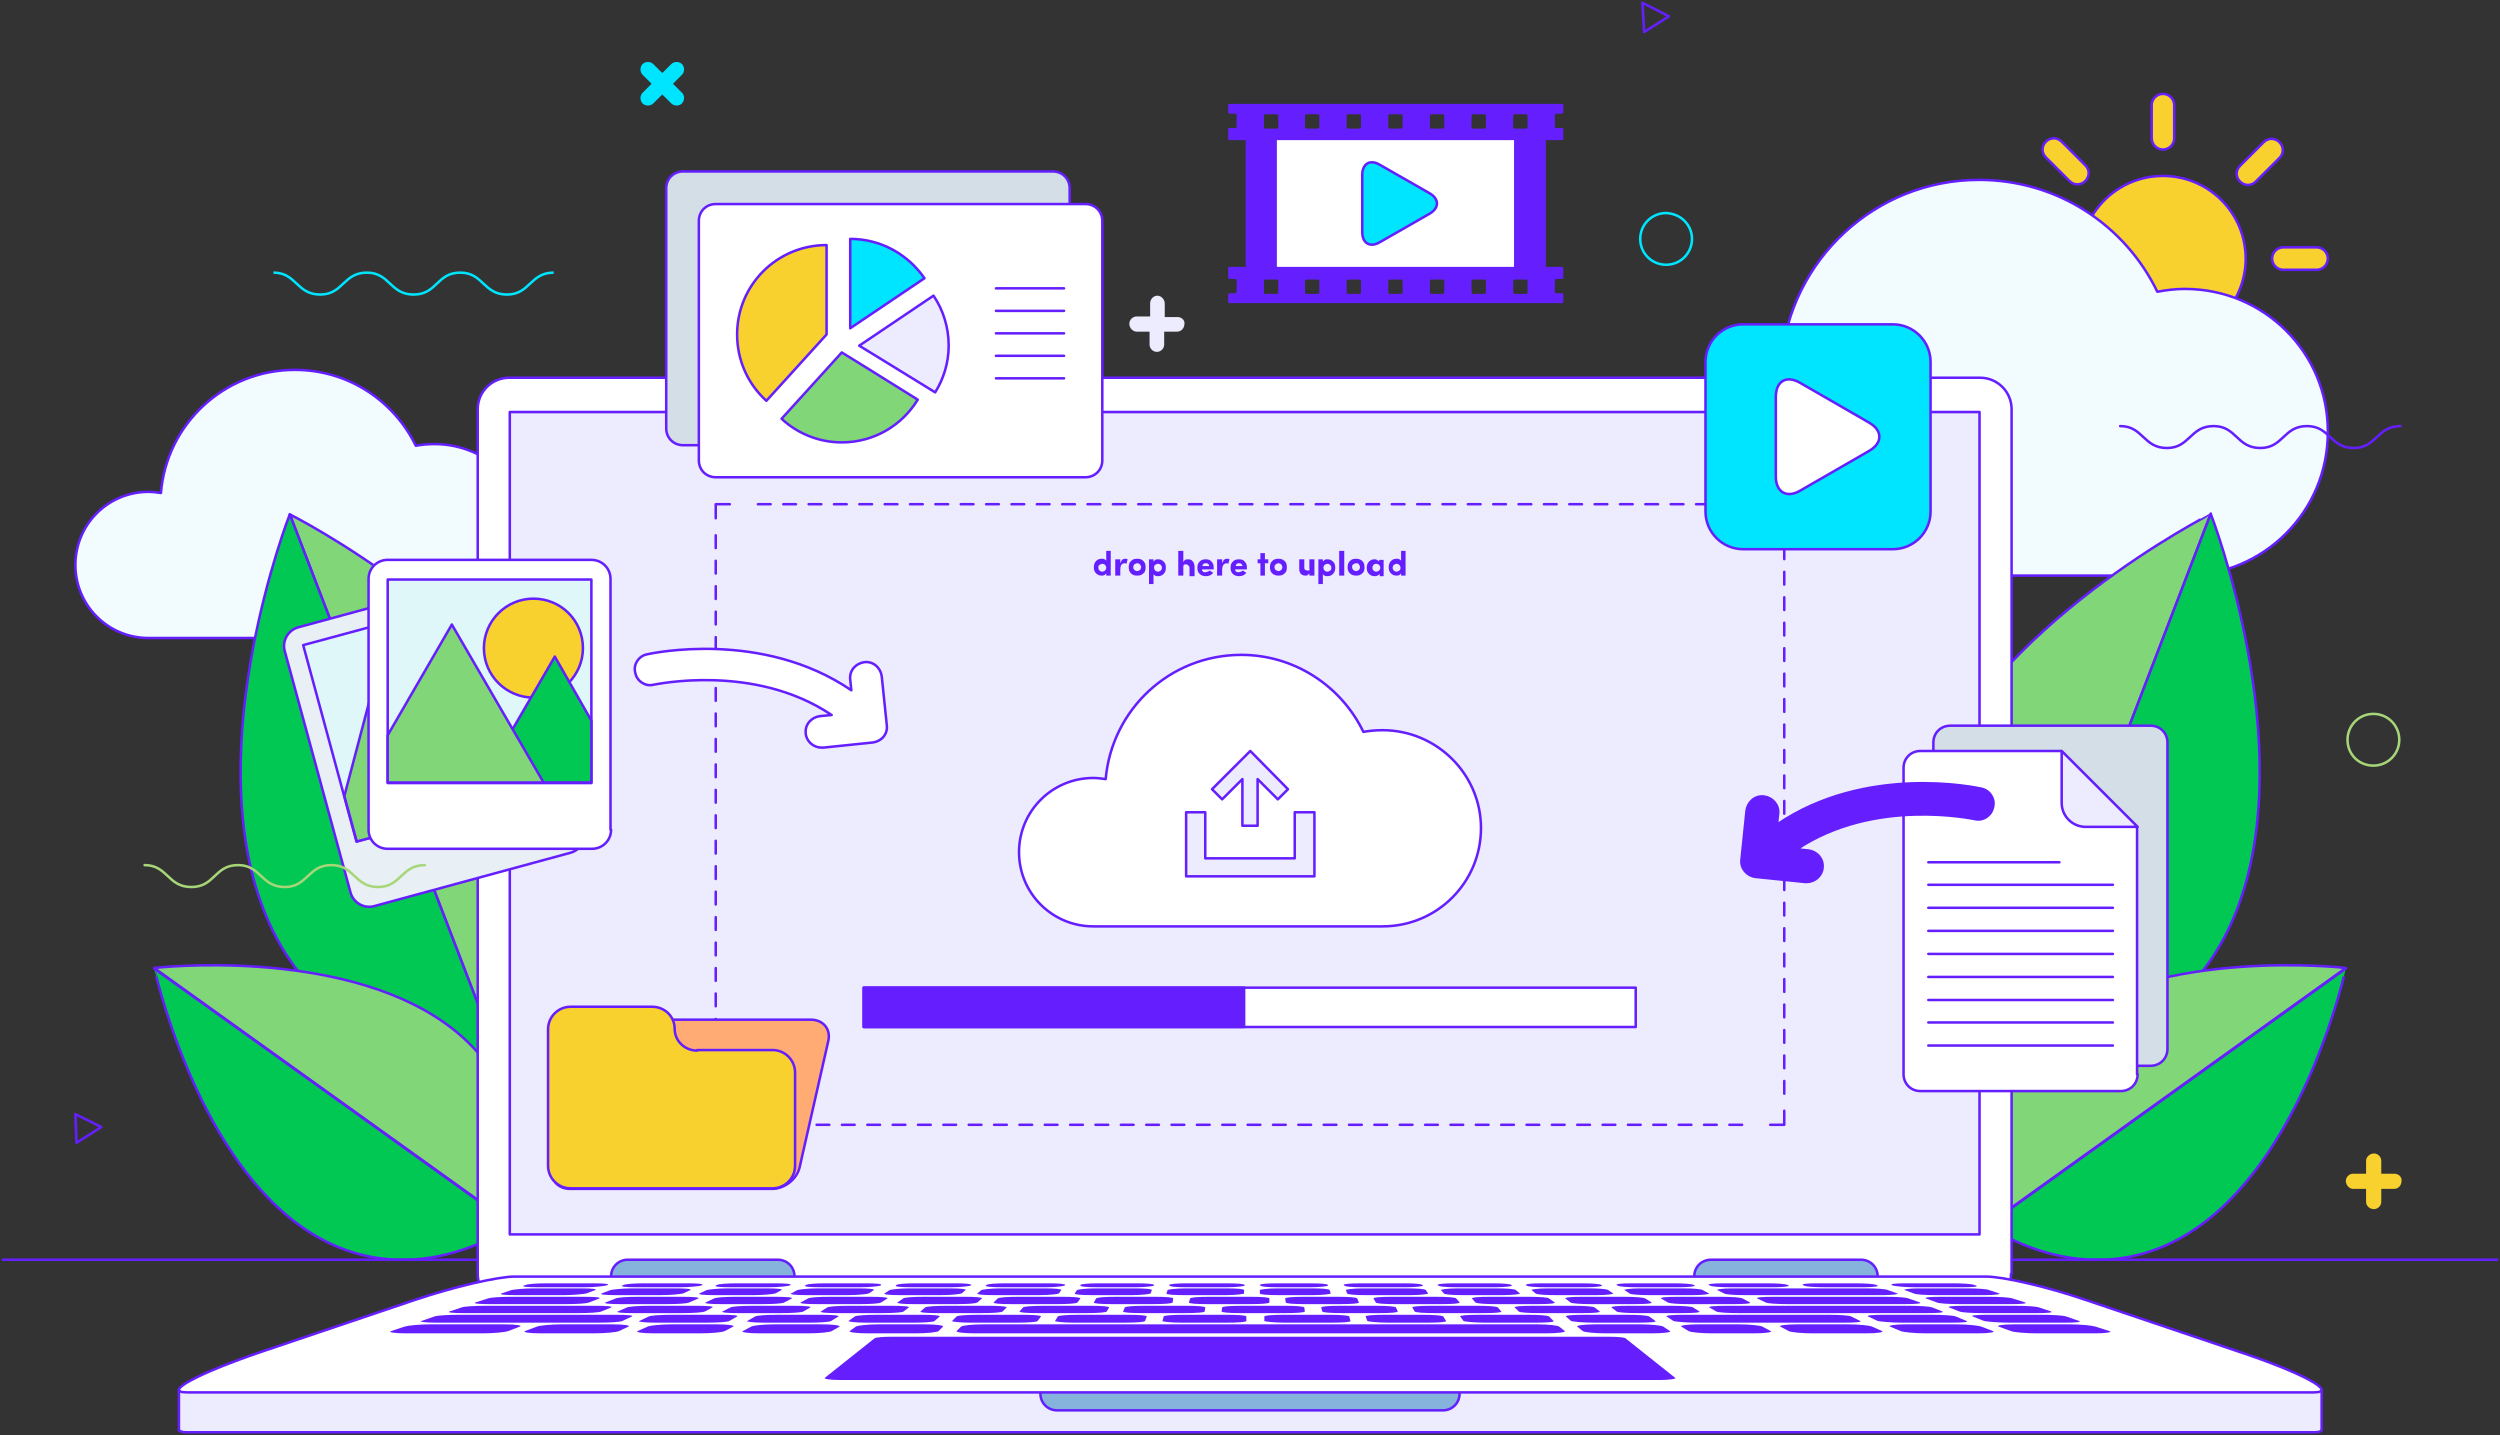 <svg xmlns="http://www.w3.org/2000/svg" width="986" height="566" viewBox="0 0 986 566" fill="none"><rect x="0" y="0" width="986" height="566" fill="#333333" stroke="none"/><g clip-path="url(#clip0_1321_5325)"><path d="M853.069 134.571C871.085 134.571 885.691 119.98 885.691 101.981C885.691 83.983 871.085 69.392 853.069 69.392C835.052 69.392 820.446 83.983 820.446 101.981C820.446 119.98 835.052 134.571 853.069 134.571Z" fill="#F8D12E" stroke="#651FFF" stroke-linecap="round" stroke-linejoin="round"></path><path d="M857.507 54.538C857.507 56.976 855.51 58.972 853.069 58.972C850.627 58.972 848.63 56.976 848.63 54.538V41.457C848.63 39.019 850.627 37.023 853.069 37.023C855.51 37.023 857.507 39.019 857.507 41.457V54.538Z" fill="#F8D12E" stroke="#651FFF" stroke-linecap="round" stroke-linejoin="round"></path><path d="M822.443 65.18C824.219 66.953 824.219 69.614 822.443 71.387C820.668 73.161 818.005 73.161 816.229 71.387L806.909 62.076C805.133 60.302 805.133 57.642 806.909 55.868C808.684 54.095 811.347 54.095 813.123 55.868L822.443 65.18Z" fill="#F8D12E" stroke="#651FFF" stroke-linecap="round" stroke-linejoin="round"></path><path d="M805.577 97.548C808.018 97.548 810.016 99.543 810.016 101.982C810.016 104.421 808.018 106.416 805.577 106.416H792.484C790.043 106.416 788.045 104.421 788.045 101.982C788.045 99.543 790.043 97.548 792.484 97.548H805.577Z" fill="#F8D12E" stroke="#651FFF" stroke-linecap="round" stroke-linejoin="round"></path><path d="M816.229 132.355C818.005 130.581 820.668 130.581 822.443 132.355C824.219 134.128 824.219 136.789 822.443 138.562L813.123 147.874C811.347 149.647 808.684 149.647 806.909 147.874C805.133 146.1 805.133 143.44 806.909 141.666L816.229 132.355Z" fill="#F8D12E" stroke="#651FFF" stroke-linecap="round" stroke-linejoin="round"></path><path d="M848.63 149.425C848.63 146.987 850.627 144.991 853.069 144.991C855.51 144.991 857.507 146.987 857.507 149.425V162.506C857.507 164.944 855.51 166.94 853.069 166.94C850.627 166.94 848.63 164.944 848.63 162.506V149.425Z" fill="#F8D12E" stroke="#651FFF" stroke-linecap="round" stroke-linejoin="round"></path><path d="M883.472 138.562C881.697 136.789 881.697 134.128 883.472 132.355C885.247 130.581 887.91 130.581 889.686 132.355L899.006 141.666C900.782 143.44 900.782 146.1 899.006 147.874C897.231 149.647 894.568 149.647 892.793 147.874L883.472 138.562Z" fill="#F8D12E" stroke="#651FFF" stroke-linecap="round" stroke-linejoin="round"></path><path d="M900.56 106.416C898.119 106.416 896.122 104.421 896.122 101.982C896.122 99.543 898.119 97.548 900.56 97.548H913.653C916.095 97.548 918.092 99.543 918.092 101.982C918.092 104.421 916.095 106.416 913.653 106.416H900.56Z" fill="#F8D12E" stroke="#651FFF" stroke-linecap="round" stroke-linejoin="round"></path><path d="M889.686 71.609C887.91 73.383 885.247 73.383 883.472 71.609C881.697 69.835 881.697 67.175 883.472 65.401L892.793 56.09C894.568 54.316 897.231 54.316 899.006 56.09C900.782 57.864 900.782 60.524 899.006 62.298L889.686 71.609Z" fill="#F8D12E" stroke="#651FFF" stroke-linecap="round" stroke-linejoin="round"></path><path d="M171.324 175.143C168.883 175.143 166.22 175.365 164 175.808C155.345 158.072 137.37 145.879 116.287 145.879C88.547 145.879 65.689 167.162 63.47 194.431C61.916 194.209 60.141 193.988 58.587 193.988C42.609 193.988 29.738 206.846 29.738 222.809C29.738 238.771 42.609 251.63 58.587 251.63C68.352 251.63 161.781 251.63 171.324 251.63C192.406 251.63 209.716 234.559 209.716 213.276C209.716 192.214 192.406 175.143 171.324 175.143Z" fill="#F2FCFF" stroke="#651FFF" stroke-linecap="round" stroke-linejoin="round"></path><path d="M861.724 113.954C857.951 113.954 854.4 114.398 850.85 115.063C838.2 88.902 811.569 70.944 780.5 70.944C739.667 70.944 705.934 102.426 702.606 142.553C700.164 142.11 697.723 141.888 695.282 141.888C671.758 141.888 652.673 160.955 652.673 184.455C652.673 207.955 671.758 227.021 695.282 227.021C709.707 227.021 847.299 227.021 861.502 227.021C892.793 227.021 918.092 201.747 918.092 170.488C918.314 139.228 893.015 113.954 861.724 113.954Z" fill="#F2FCFF" stroke="#651FFF" stroke-linecap="round" stroke-linejoin="round"></path><path d="M759.861 311.488C735.006 376.003 788.711 419.456 788.711 419.456L871.932 202.634C871.932 202.855 784.717 246.53 759.861 311.488Z" fill="#81D678" stroke="#651FFF" stroke-linecap="round" stroke-linejoin="round"></path><path d="M882.362 358.489C857.507 423.004 788.711 419.456 788.711 419.456L871.932 202.634C871.932 202.855 907.218 293.531 882.362 358.489Z" fill="#00C853" stroke="#651FFF" stroke-linecap="round" stroke-linejoin="round"></path><path d="M810.238 403.715C768.072 433.866 783.829 483.084 783.829 483.084L925.193 381.767C925.193 381.767 852.625 373.342 810.238 403.715Z" fill="#81D678" stroke="#651FFF" stroke-linecap="round" stroke-linejoin="round"></path><path d="M867.494 483.527C825.328 513.679 783.829 483.306 783.829 483.306L925.193 381.989C925.193 381.767 909.881 453.154 867.494 483.527Z" fill="#00C853" stroke="#651FFF" stroke-linecap="round" stroke-linejoin="round"></path><path d="M226.36 311.488C251.216 376.003 197.511 419.456 197.511 419.456L114.29 202.855C114.29 202.855 201.283 246.53 226.36 311.488Z" fill="#81D678" stroke="#651FFF" stroke-linecap="round" stroke-linejoin="round"></path><path d="M103.859 358.489C128.715 423.004 197.511 419.456 197.511 419.456L114.29 202.855C114.29 202.855 78.782 293.531 103.859 358.489Z" fill="#00C853" stroke="#651FFF" stroke-linecap="round" stroke-linejoin="round"></path><path d="M175.762 403.715C217.928 433.866 202.171 483.084 202.171 483.084L60.807 381.767C61.029 381.767 133.375 373.342 175.762 403.715Z" fill="#81D678" stroke="#651FFF" stroke-linecap="round" stroke-linejoin="round"></path><path d="M118.506 483.527C160.672 513.679 202.171 483.306 202.171 483.306L60.807 381.989C61.029 381.767 76.119 453.154 118.506 483.527Z" fill="#00C853" stroke="#651FFF" stroke-linecap="round" stroke-linejoin="round"></path><path d="M1.11 496.829H984.89" stroke="#651FFF" stroke-linecap="round" stroke-linejoin="round"></path><path fill-rule="evenodd" clip-rule="evenodd" d="M915.651 548.043L822.887 528.533C807.131 523.212 789.821 519.222 783.163 519.222H203.059C196.179 519.222 178.869 523.212 163.335 528.533L70.571 548.043V564.227H70.793C71.237 564.67 72.125 564.892 73.678 564.892H912.544C914.319 564.892 915.207 564.67 915.429 564.227H915.651V548.043Z" fill="#ECECFE" stroke="#651FFF" stroke-linecap="round" stroke-linejoin="round"></path><path fill-rule="evenodd" clip-rule="evenodd" d="M575.666 549.595C575.666 553.364 572.781 556.246 569.008 556.246H416.992C413.219 556.246 410.334 553.364 410.334 549.595V514.123C410.334 510.354 413.219 507.472 416.992 507.472H569.008C572.781 507.472 575.666 510.354 575.666 514.123V549.595Z" fill="#86B3DB" stroke="#651FFF" stroke-linecap="round" stroke-linejoin="round"></path><path fill-rule="evenodd" clip-rule="evenodd" d="M793.15 502.372C793.15 509.245 787.602 514.787 780.722 514.787H200.84C193.96 514.787 188.412 509.245 188.412 502.372V161.398C188.412 154.525 193.96 148.982 200.84 148.982H780.944C787.824 148.982 793.372 154.525 793.372 161.398V502.372H793.15Z" fill="white" stroke="#651FFF" stroke-linecap="round" stroke-linejoin="round"></path><path d="M780.722 162.506H201.062V486.853H780.722V162.506Z" fill="#ECECFE" stroke="#651FFF" stroke-linecap="round" stroke-linejoin="round"></path><path fill-rule="evenodd" clip-rule="evenodd" d="M313.354 513.014C313.354 516.783 310.469 519.665 306.696 519.665H247.665C243.892 519.665 241.007 516.783 241.007 513.014V503.481C241.007 499.712 243.892 496.83 247.665 496.83H306.696C310.469 496.83 313.354 499.712 313.354 503.481V513.014Z" fill="#86B3DB" stroke="#651FFF" stroke-linecap="round" stroke-linejoin="round"></path><path fill-rule="evenodd" clip-rule="evenodd" d="M740.554 513.014C740.554 516.783 737.669 519.665 733.896 519.665H674.865C671.093 519.665 668.208 516.783 668.208 513.014V503.481C668.208 499.712 671.093 496.83 674.865 496.83H733.896C737.669 496.83 740.554 499.712 740.554 503.481V513.014Z" fill="#86B3DB" stroke="#651FFF" stroke-linecap="round" stroke-linejoin="round"></path><path fill-rule="evenodd" clip-rule="evenodd" d="M883.25 533.188C907.883 541.391 922.308 549.151 912.544 549.151H73.678C63.914 549.151 78.339 541.613 102.972 533.188L163.335 512.792C179.091 507.471 196.401 503.48 203.059 503.48H783.163C790.043 503.48 807.353 507.471 822.887 512.792L883.25 533.188Z" fill="white" stroke="#651FFF" stroke-linecap="round" stroke-linejoin="round"></path><path fill-rule="evenodd" clip-rule="evenodd" d="M786.048 524.986C787.158 525.429 784.495 525.872 780.056 525.872H759.639C755.201 525.872 750.763 525.429 749.653 524.986L745.436 523.212C744.549 522.769 747.212 522.325 751.65 522.325H771.401C775.84 522.325 780.278 522.769 781.388 523.212L786.048 524.986Z" fill="#651FFF"></path><path fill-rule="evenodd" clip-rule="evenodd" d="M742.33 524.986C743.217 525.429 740.332 525.872 735.894 525.872H715.033C710.595 525.872 706.156 525.429 705.491 524.986L702.162 523.212C701.274 522.769 704.381 522.325 708.597 522.325H728.792C733.231 522.325 737.447 522.769 738.335 523.212L742.33 524.986Z" fill="#651FFF"></path><path fill-rule="evenodd" clip-rule="evenodd" d="M698.389 524.986C699.277 525.429 696.17 525.872 691.731 525.872H675.309C670.871 525.872 666.654 525.429 665.988 524.986L663.103 523.212C662.438 522.769 665.544 522.325 669.761 522.325H685.739C690.178 522.325 694.172 522.769 695.06 523.212L698.389 524.986Z" fill="#651FFF"></path><path fill-rule="evenodd" clip-rule="evenodd" d="M658.665 524.986C659.331 525.429 656.224 525.872 651.785 525.872H633.366C628.927 525.872 624.711 525.429 624.267 524.986L622.048 523.212C621.604 522.769 624.711 522.325 629.149 522.325H646.903C651.342 522.325 655.336 522.769 656.002 523.212L658.665 524.986Z" fill="#651FFF"></path><path fill-rule="evenodd" clip-rule="evenodd" d="M617.165 524.986C617.609 525.429 614.28 525.872 609.842 525.872H384.591C380.153 525.872 376.824 525.429 377.268 524.986L379.043 523.212C379.487 522.769 383.481 522.325 387.698 522.325H606.291C610.73 522.325 614.502 522.769 614.946 523.212L617.165 524.986Z" fill="#651FFF"></path><path fill-rule="evenodd" clip-rule="evenodd" d="M370.166 524.986C369.722 525.429 365.728 525.872 361.067 525.872H342.204C337.766 525.872 334.659 525.429 335.102 524.986L337.544 523.212C338.209 522.769 342.204 522.325 346.421 522.325H364.84C369.278 522.325 372.385 522.769 371.942 523.212L370.166 524.986Z" fill="#651FFF"></path><path fill-rule="evenodd" clip-rule="evenodd" d="M328.001 524.986C327.335 525.429 323.119 525.872 318.68 525.872H299.595C295.156 525.872 292.05 525.429 292.937 524.986L296.266 523.212C296.932 522.769 301.148 522.325 305.587 522.325H324.228C328.667 522.325 331.552 522.769 331.108 523.212L328.001 524.986Z" fill="#651FFF"></path><path fill-rule="evenodd" clip-rule="evenodd" d="M285.836 524.986C284.948 525.429 280.732 525.872 276.293 525.872H257.874C253.435 525.872 250.55 525.429 251.438 524.986L255.432 523.212C256.32 522.769 260.537 522.325 264.975 522.325H282.729C287.167 522.325 290.052 522.769 289.165 523.212L285.836 524.986Z" fill="#651FFF"></path><path fill-rule="evenodd" clip-rule="evenodd" d="M244.114 524.986C243.227 525.429 238.788 525.872 234.128 525.872H213.267C208.829 525.872 205.944 525.429 207.053 524.986L211.714 523.212C212.823 522.769 217.262 522.325 221.478 522.325H241.673C246.112 522.325 248.775 522.769 247.887 523.212L244.114 524.986Z" fill="#651FFF"></path><path fill-rule="evenodd" clip-rule="evenodd" d="M805.134 518.556C809.35 518.556 813.789 518.777 814.898 519.221L820.002 520.994C821.112 521.438 818.671 521.659 814.454 521.659H792.262C787.824 521.659 783.607 521.216 782.498 520.994L778.059 519.221C776.949 518.777 779.613 518.556 783.829 518.556H805.134Z" fill="#651FFF"></path><path fill-rule="evenodd" clip-rule="evenodd" d="M775.618 520.994C776.728 521.438 774.064 521.659 769.626 521.659H750.097C745.88 521.659 741.442 521.216 740.554 520.994L736.782 519.221C735.894 518.777 738.557 518.556 742.773 518.556H761.859C766.075 518.556 770.292 518.777 771.401 519.221L775.618 520.994Z" fill="#651FFF"></path><path fill-rule="evenodd" clip-rule="evenodd" d="M733.675 520.994C734.562 521.438 731.677 521.659 727.461 521.659H668.873C664.657 521.659 660.44 521.216 659.996 520.994L657.333 519.221C656.668 518.777 659.775 518.556 663.991 518.556H721.025C725.242 518.556 729.458 518.777 730.124 519.221L733.675 520.994Z" fill="#651FFF"></path><path fill-rule="evenodd" clip-rule="evenodd" d="M652.895 520.994C653.561 521.438 650.454 521.659 646.015 521.659H628.262C624.045 521.659 620.051 521.216 619.607 520.994L617.609 519.221C617.166 518.777 620.272 518.556 624.489 518.556H641.799C646.015 518.556 649.788 518.777 650.454 519.221L652.895 520.994Z" fill="#651FFF"></path><path fill-rule="evenodd" clip-rule="evenodd" d="M612.727 520.994C613.171 521.438 610.064 521.659 605.625 521.659H585.652C581.436 521.659 577.441 521.216 577.219 520.994L575.888 519.221C575.666 518.777 578.773 518.556 582.989 518.556H602.519C606.735 518.556 610.508 518.777 610.952 519.221L612.727 520.994Z" fill="#651FFF"></path><path fill-rule="evenodd" clip-rule="evenodd" d="M570.34 520.994C570.562 521.438 567.233 521.659 563.017 521.659H547.482C543.265 521.659 539.493 521.216 539.271 520.994L538.605 519.221C538.383 518.777 541.712 518.556 545.929 518.556H561.019C565.236 518.556 568.787 518.777 569.23 519.221L570.34 520.994Z" fill="#651FFF"></path><path fill-rule="evenodd" clip-rule="evenodd" d="M532.613 520.994C532.835 521.438 529.284 521.659 525.068 521.659H506.648C502.432 521.659 498.881 521.216 498.659 520.994V519.221C498.659 518.777 501.988 518.556 506.204 518.556H524.18C528.397 518.556 531.947 518.777 532.169 519.221L532.613 520.994Z" fill="#651FFF"></path><path fill-rule="evenodd" clip-rule="evenodd" d="M491.558 520.994C491.558 521.438 488.007 521.659 483.79 521.659H466.037C461.598 521.659 458.269 521.216 458.491 520.994L458.935 519.221C459.157 518.777 462.486 518.556 466.702 518.556H484.012C488.229 518.556 491.558 518.777 491.558 519.221V520.994Z" fill="#651FFF"></path><path fill-rule="evenodd" clip-rule="evenodd" d="M451.612 520.994C451.39 521.438 447.839 521.659 443.4 521.659H423.427C419.211 521.659 415.882 521.216 416.104 520.994L417.214 519.221C417.436 518.777 421.208 518.556 425.425 518.556H444.954C449.17 518.556 452.499 518.777 452.277 519.221L451.612 520.994Z" fill="#651FFF"></path><path fill-rule="evenodd" clip-rule="evenodd" d="M409.224 520.994C409.003 521.438 405.23 521.659 400.791 521.659H382.594C378.377 521.659 375.048 521.216 375.492 520.994L377.268 519.221C377.712 518.777 381.484 518.556 385.701 518.556H403.454C407.671 518.556 410.778 518.777 410.556 519.221L409.224 520.994Z" fill="#651FFF"></path><path fill-rule="evenodd" clip-rule="evenodd" d="M368.613 520.994C368.169 521.438 364.174 521.659 359.958 521.659H341.538C337.322 521.659 334.215 521.216 334.659 520.994L337.1 519.221C337.765 518.777 341.538 518.556 345.755 518.556H363.73C367.947 518.556 371.054 518.777 370.61 519.221L368.613 520.994Z" fill="#651FFF"></path><path fill-rule="evenodd" clip-rule="evenodd" d="M327.779 520.994C327.113 521.438 323.119 521.659 318.902 521.659H301.148C296.932 521.659 293.825 521.216 294.713 520.994L297.819 519.221C298.485 518.777 302.48 518.556 306.696 518.556H324.006C328.223 518.556 331.108 518.777 330.664 519.221L327.779 520.994Z" fill="#651FFF"></path><path fill-rule="evenodd" clip-rule="evenodd" d="M287.611 520.994C286.945 521.438 282.729 521.659 278.29 521.659H258.317C254.101 521.659 251.216 521.216 252.104 520.994L255.876 519.221C256.764 518.777 260.759 518.556 264.975 518.556H284.504C288.721 518.556 291.606 518.777 290.718 519.221L287.611 520.994Z" fill="#651FFF"></path><path fill-rule="evenodd" clip-rule="evenodd" d="M245.446 520.994C244.558 521.438 240.342 521.659 235.903 521.659H171.768C167.551 521.659 164.888 521.216 166.22 520.994L171.324 519.221C172.433 518.777 176.872 518.556 181.088 518.556H243.227C247.443 518.556 250.106 518.777 249.219 519.221L245.446 520.994Z" fill="#651FFF"></path><path fill-rule="evenodd" clip-rule="evenodd" d="M794.925 515.009C798.92 515.009 803.136 515.23 804.246 515.674L808.906 517.226C810.016 517.669 807.575 517.891 803.358 517.891H782.054C777.837 517.891 773.621 517.669 772.733 517.226L768.738 515.674C767.851 515.23 770.292 515.009 774.286 515.009H794.925Z" fill="#651FFF"></path><path fill-rule="evenodd" clip-rule="evenodd" d="M766.075 517.226C766.963 517.669 764.522 517.891 760.305 517.891H685.739C681.523 517.891 677.528 517.669 676.862 517.226L674.199 515.674C673.534 515.23 676.419 515.009 680.413 515.009H752.982C756.976 515.009 761.193 515.23 762.081 515.674L766.075 517.226Z" fill="#651FFF"></path><path fill-rule="evenodd" clip-rule="evenodd" d="M670.205 517.226C670.871 517.669 667.986 517.891 663.769 517.891H646.015C641.799 517.891 638.026 517.669 637.582 517.226L635.585 515.674C635.141 515.23 638.026 515.009 642.021 515.009H659.331C663.325 515.009 667.32 515.23 667.764 515.674L670.205 517.226Z" fill="#651FFF"></path><path fill-rule="evenodd" clip-rule="evenodd" d="M630.925 517.226C631.369 517.669 628.484 517.891 624.267 517.891H607.179C602.963 517.891 599.19 517.669 598.968 517.226L597.414 515.674C596.971 515.23 600.078 515.009 604.072 515.009H620.716C624.711 515.009 628.484 515.23 628.927 515.674L630.925 517.226Z" fill="#651FFF"></path><path fill-rule="evenodd" clip-rule="evenodd" d="M592.088 517.226C592.532 517.669 589.425 517.891 585.209 517.891H565.902C561.685 517.891 558.134 517.669 557.912 517.226L557.025 515.674C556.803 515.23 559.91 515.009 563.904 515.009H582.768C586.762 515.009 590.535 515.23 590.757 515.674L592.088 517.226Z" fill="#651FFF"></path><path fill-rule="evenodd" clip-rule="evenodd" d="M551.255 517.226C551.477 517.669 548.148 517.891 544.153 517.891H529.284C525.068 517.891 521.517 517.669 521.517 517.226L521.073 515.674C521.073 515.23 524.18 515.009 528.175 515.009H542.822C546.816 515.009 550.367 515.23 550.589 515.674L551.255 517.226Z" fill="#651FFF"></path><path fill-rule="evenodd" clip-rule="evenodd" d="M514.637 517.226C514.637 517.669 511.309 517.891 507.092 517.891H489.338C485.122 517.891 481.793 517.669 481.793 517.226L482.015 515.674C482.015 515.23 485.344 515.009 489.56 515.009H506.87C510.865 515.009 514.416 515.23 514.416 515.674L514.637 517.226Z" fill="#651FFF"></path><path fill-rule="evenodd" clip-rule="evenodd" d="M475.135 517.226C475.135 517.669 471.584 517.891 467.368 517.891H450.28C446.063 517.891 442.735 517.669 442.957 517.226L443.622 515.674C443.844 515.23 447.173 515.009 451.39 515.009H468.034C472.028 515.009 475.357 515.23 475.357 515.674L475.135 517.226Z" fill="#651FFF"></path><path fill-rule="evenodd" clip-rule="evenodd" d="M436.521 517.226C436.299 517.669 432.748 517.891 428.532 517.891H409.224C405.008 517.891 401.901 517.669 402.123 517.226L403.455 515.674C403.676 515.23 407.449 515.009 411.444 515.009H430.307C434.302 515.009 437.631 515.23 437.409 515.674L436.521 517.226Z" fill="#651FFF"></path><path fill-rule="evenodd" clip-rule="evenodd" d="M395.465 517.226C395.021 517.669 391.471 517.891 387.254 517.891H369.722C365.506 517.891 362.621 517.669 363.065 517.226L364.84 515.674C365.284 515.23 369.057 515.009 373.051 515.009H390.139C394.134 515.009 397.241 515.23 397.019 515.674L395.465 517.226Z" fill="#651FFF"></path><path fill-rule="evenodd" clip-rule="evenodd" d="M356.407 517.226C355.963 517.669 352.19 517.891 347.974 517.891H330.22C326.004 517.891 323.119 517.669 323.784 517.226L326.226 515.674C326.891 515.23 330.664 515.009 334.659 515.009H351.969C355.963 515.009 359.07 515.23 358.404 515.674L356.407 517.226Z" fill="#651FFF"></path><path fill-rule="evenodd" clip-rule="evenodd" d="M316.905 517.226C316.239 517.669 312.244 517.891 308.25 517.891H291.162C286.945 517.891 284.282 517.669 284.948 517.226L288.055 515.674C288.721 515.23 292.715 515.009 296.71 515.009H313.354C317.349 515.009 320.234 515.23 319.568 515.674L316.905 517.226Z" fill="#651FFF"></path><path fill-rule="evenodd" clip-rule="evenodd" d="M278.068 517.226C277.181 517.669 273.186 517.891 268.97 517.891H249.662C245.446 517.891 242.783 517.669 243.671 517.226L247.221 515.674C248.109 515.23 252.104 515.009 256.098 515.009H274.962C278.956 515.009 281.841 515.23 280.953 515.674L278.068 517.226Z" fill="#651FFF"></path><path fill-rule="evenodd" clip-rule="evenodd" d="M237.235 517.226C236.347 517.669 232.131 517.891 227.914 517.891H182.864C178.647 517.891 176.206 517.669 177.316 517.226L181.976 515.674C183.086 515.23 187.302 515.009 191.297 515.009H235.238C239.232 515.009 241.895 515.23 241.007 515.674L237.235 517.226Z" fill="#651FFF"></path><path fill-rule="evenodd" clip-rule="evenodd" d="M784.717 511.461C788.711 511.461 792.706 511.683 793.816 512.126L798.698 513.678C799.807 514.121 797.366 514.343 793.372 514.343H772.955C768.96 514.343 764.744 514.121 763.856 513.678L759.64 512.126C758.752 511.683 761.193 511.461 765.188 511.461H784.717Z" fill="#651FFF"></path><path fill-rule="evenodd" clip-rule="evenodd" d="M757.198 513.678C758.086 514.121 755.645 514.343 751.428 514.343H705.047C701.052 514.343 697.057 514.121 696.392 513.678L693.063 512.126C692.397 511.683 695.06 511.461 699.055 511.461H744.105C748.1 511.461 751.872 511.683 752.76 512.126L757.198 513.678Z" fill="#651FFF"></path><path fill-rule="evenodd" clip-rule="evenodd" d="M690.178 513.678C690.844 514.121 688.18 514.343 684.186 514.343H666.21C662.216 514.343 658.443 514.121 657.777 513.678L655.114 512.126C654.67 511.683 657.333 511.461 661.328 511.461H678.86C682.854 511.461 686.627 511.683 687.293 512.126L690.178 513.678Z" fill="#651FFF"></path><path fill-rule="evenodd" clip-rule="evenodd" d="M651.342 513.678C651.785 514.121 649.122 514.343 644.906 514.343H627.596C623.601 514.343 619.829 514.121 619.385 513.678L617.387 512.126C616.944 511.683 619.829 511.461 623.823 511.461H640.689C644.684 511.461 648.235 511.683 648.9 512.126L651.342 513.678Z" fill="#651FFF"></path><path fill-rule="evenodd" clip-rule="evenodd" d="M613.171 513.678C613.615 514.121 610.73 514.343 606.513 514.343H589.869C585.874 514.343 582.324 514.121 581.88 513.678L580.548 512.126C580.326 511.683 583.211 511.461 587.206 511.461H603.184C607.179 511.461 610.73 511.683 610.952 512.126L613.171 513.678Z" fill="#651FFF"></path><path fill-rule="evenodd" clip-rule="evenodd" d="M575.666 513.678C575.888 514.121 572.781 514.343 568.786 514.343H550.145C546.15 514.343 542.6 514.121 542.6 513.678L541.712 512.126C541.49 511.683 544.597 511.461 548.592 511.461H566.789C570.784 511.461 574.113 511.683 574.335 512.126L575.666 513.678Z" fill="#651FFF"></path><path fill-rule="evenodd" clip-rule="evenodd" d="M535.942 513.678C536.164 514.121 532.835 514.343 528.84 514.343H514.415C510.421 514.343 507.092 514.121 507.092 513.678L506.87 512.126C506.87 511.683 509.977 511.461 513.972 511.461H527.953C531.947 511.461 535.276 511.683 535.276 512.126L535.942 513.678Z" fill="#651FFF"></path><path fill-rule="evenodd" clip-rule="evenodd" d="M500.656 513.678C500.656 514.121 497.328 514.343 493.333 514.343H476.023C472.028 514.343 468.7 514.121 468.922 513.678L469.365 512.126C469.365 511.683 472.694 511.461 476.689 511.461H493.555C497.549 511.461 500.656 511.683 500.656 512.126V513.678Z" fill="#651FFF"></path><path fill-rule="evenodd" clip-rule="evenodd" d="M462.486 513.678C462.486 514.121 458.935 514.343 454.94 514.343H438.296C434.302 514.343 431.195 514.121 431.417 513.678L432.304 512.126C432.526 511.683 435.855 511.461 439.85 511.461H455.828C459.823 511.461 462.93 511.683 462.708 512.126L462.486 513.678Z" fill="#651FFF"></path><path fill-rule="evenodd" clip-rule="evenodd" d="M424.981 513.678C424.759 514.121 421.208 514.343 417.214 514.343H398.572C394.578 514.343 391.471 514.121 391.914 513.678L393.468 512.126C393.912 511.683 397.241 511.461 401.235 511.461H419.433C423.427 511.461 426.312 511.683 426.09 512.126L424.981 513.678Z" fill="#651FFF"></path><path fill-rule="evenodd" clip-rule="evenodd" d="M385.479 513.678C385.035 514.121 381.484 514.343 377.49 514.343H360.402C356.407 514.343 353.522 514.121 353.966 513.678L356.185 512.126C356.629 511.683 360.18 511.461 364.174 511.461H380.818C384.813 511.461 387.698 511.683 387.254 512.126L385.479 513.678Z" fill="#651FFF"></path><path fill-rule="evenodd" clip-rule="evenodd" d="M347.53 513.678C347.086 514.121 343.314 514.343 339.319 514.343H322.009C318.014 514.343 315.129 514.121 315.795 513.678L318.68 512.126C319.346 511.683 322.897 511.461 326.891 511.461H343.757C347.752 511.461 350.415 511.683 349.971 512.126L347.53 513.678Z" fill="#651FFF"></path><path fill-rule="evenodd" clip-rule="evenodd" d="M309.36 513.678C308.694 514.121 304.921 514.343 300.927 514.343H284.282C280.288 514.343 277.625 514.121 278.29 513.678L281.619 512.126C282.285 511.683 286.058 511.461 290.052 511.461H306.253C310.247 511.461 312.91 511.683 312.245 512.126L309.36 513.678Z" fill="#651FFF"></path><path fill-rule="evenodd" clip-rule="evenodd" d="M271.855 513.678C271.189 514.121 267.194 514.343 263.2 514.343H244.558C240.564 514.343 237.901 514.121 238.788 513.678L242.783 512.126C243.671 511.683 247.443 511.461 251.438 511.461H269.635C273.63 511.461 276.071 511.683 275.405 512.126L271.855 513.678Z" fill="#651FFF"></path><path fill-rule="evenodd" clip-rule="evenodd" d="M232.352 513.678C231.465 514.121 227.47 514.343 223.254 514.343H192.85C188.856 514.343 186.415 514.121 187.524 513.678L192.406 512.126C193.516 511.683 197.511 511.461 201.505 511.461H230.799C234.794 511.461 237.235 511.683 236.347 512.126L232.352 513.678Z" fill="#651FFF"></path><path fill-rule="evenodd" clip-rule="evenodd" d="M231.243 510.131C230.355 510.353 226.361 510.796 222.588 510.796H203.059C199.064 510.796 196.845 510.574 197.733 510.131L201.727 508.801C202.615 508.579 206.61 508.136 210.382 508.136H229.467C233.24 508.136 235.681 508.357 234.794 508.801L231.243 510.131Z" fill="#651FFF"></path><path fill-rule="evenodd" clip-rule="evenodd" d="M269.413 510.131C268.748 510.353 264.753 510.796 260.98 510.796H242.783C238.788 510.796 236.347 510.574 237.235 510.131L240.785 508.801C241.673 508.579 245.446 508.136 249.219 508.136H266.75C270.523 508.136 272.964 508.357 272.298 508.801L269.413 510.131Z" fill="#651FFF"></path><path fill-rule="evenodd" clip-rule="evenodd" d="M305.809 510.131C305.143 510.353 301.37 510.796 297.598 510.796H281.619C277.625 510.796 275.183 510.574 275.849 510.131L278.734 508.801C279.4 508.579 283.173 508.136 286.945 508.136H302.48C306.253 508.136 308.916 508.357 308.25 508.801L305.809 510.131Z" fill="#651FFF"></path><path fill-rule="evenodd" clip-rule="evenodd" d="M342.648 510.131C342.204 510.353 338.431 510.796 334.659 510.796H318.015C314.02 510.796 311.357 510.574 312.023 510.131L314.464 508.801C315.13 508.579 318.68 508.136 322.453 508.136H338.653C342.426 508.136 345.089 508.357 344.645 508.801L342.648 510.131Z" fill="#651FFF"></path><path fill-rule="evenodd" clip-rule="evenodd" d="M379.265 510.131C378.821 510.353 375.27 510.796 371.498 510.796H355.075C351.081 510.796 348.418 510.574 348.862 510.131L350.859 508.801C351.303 508.579 354.853 508.136 358.626 508.136H374.605C378.377 508.136 381.262 508.357 380.818 508.801L379.265 510.131Z" fill="#651FFF"></path><path fill-rule="evenodd" clip-rule="evenodd" d="M417.657 510.131C417.436 510.353 414.107 510.796 410.112 510.796H391.915C387.92 510.796 385.035 510.574 385.479 510.131L387.032 508.801C387.476 508.579 390.805 508.136 394.578 508.136H412.109C415.882 508.136 418.767 508.357 418.545 508.801L417.657 510.131Z" fill="#651FFF"></path><path fill-rule="evenodd" clip-rule="evenodd" d="M453.831 510.131C453.609 510.353 450.502 510.796 446.507 510.796H430.529C426.534 510.796 423.649 510.574 423.871 510.131L424.759 508.801C424.981 508.579 428.31 508.136 432.082 508.136H447.617C451.39 508.136 454.497 508.357 454.275 508.801L453.831 510.131Z" fill="#651FFF"></path><path fill-rule="evenodd" clip-rule="evenodd" d="M490.67 510.131C490.67 510.353 487.563 510.796 483.568 510.796H466.924C462.93 510.796 459.823 510.574 460.045 510.131L460.488 508.801C460.488 508.579 463.817 508.136 467.59 508.136H483.79C487.563 508.136 490.67 508.357 490.67 508.801V510.131Z" fill="#651FFF"></path><path fill-rule="evenodd" clip-rule="evenodd" d="M524.846 510.131C524.846 510.353 521.961 510.796 517.966 510.796H503.985C499.991 510.796 496.884 510.574 496.884 510.131V508.801C496.884 508.579 499.991 508.136 503.763 508.136H517.301C521.073 508.136 524.402 508.357 524.402 508.801L524.846 510.131Z" fill="#651FFF"></path><path fill-rule="evenodd" clip-rule="evenodd" d="M563.238 510.131C563.46 510.353 560.575 510.796 556.581 510.796H538.605C534.61 510.796 531.503 510.574 531.282 510.131L530.838 508.801C530.616 508.579 533.723 508.136 537.495 508.136H555.027C558.8 508.136 562.129 508.357 562.351 508.801L563.238 510.131Z" fill="#651FFF"></path><path fill-rule="evenodd" clip-rule="evenodd" d="M599.412 510.131C599.856 510.353 596.971 510.796 592.976 510.796H576.998C573.003 510.796 569.674 510.574 569.452 510.131L568.343 508.801C568.121 508.579 571.006 508.136 574.778 508.136H590.313C594.086 508.136 597.414 508.357 597.858 508.801L599.412 510.131Z" fill="#651FFF"></path><path fill-rule="evenodd" clip-rule="evenodd" d="M636.251 510.131C636.695 510.353 634.032 510.796 630.037 510.796H613.393C609.398 510.796 606.069 510.574 605.626 510.131L604.072 508.801C603.628 508.579 606.513 508.136 610.286 508.136H626.486C630.259 508.136 633.81 508.357 634.253 508.801L636.251 510.131Z" fill="#651FFF"></path><path fill-rule="evenodd" clip-rule="evenodd" d="M673.978 510.131C674.643 510.353 671.98 510.796 667.986 510.796H650.676C646.681 510.796 643.13 510.574 642.687 510.131L640.689 508.801C640.245 508.579 642.908 508.136 646.681 508.136H663.547C667.32 508.136 670.871 508.357 671.536 508.801L673.978 510.131Z" fill="#651FFF"></path><path fill-rule="evenodd" clip-rule="evenodd" d="M748.322 510.131C749.209 510.353 746.768 510.796 742.773 510.796H688.181C684.186 510.796 680.635 510.574 679.969 510.131L677.306 508.801C676.641 508.579 679.304 508.136 683.076 508.136H736.116C739.888 508.136 743.661 508.357 744.549 508.801L748.322 510.131Z" fill="#651FFF"></path><path fill-rule="evenodd" clip-rule="evenodd" d="M775.84 508.136C779.612 508.136 783.607 508.357 784.495 508.801L788.489 510.131C789.377 510.353 787.158 510.796 783.163 510.796H763.412C759.418 510.796 755.645 510.574 754.757 510.131L751.206 508.801C750.319 508.579 752.76 508.136 756.533 508.136H775.84Z" fill="#651FFF"></path><path fill-rule="evenodd" clip-rule="evenodd" d="M711.038 506.806C710.373 506.362 712.814 506.141 716.587 506.141H731.899C735.672 506.141 739.223 506.362 740.11 506.806L740.554 507.027C741.442 507.249 739.001 507.693 735.228 507.693H719.693C715.921 507.693 712.148 507.471 711.482 507.027L711.038 506.806Z" fill="#651FFF"></path><path fill-rule="evenodd" clip-rule="evenodd" d="M673.978 506.806C673.312 506.362 675.975 506.141 679.747 506.141H697.057C700.83 506.141 704.381 506.362 705.047 506.806L705.49 507.027C706.156 507.249 703.715 507.693 699.942 507.693H682.411C678.638 507.693 675.087 507.471 674.421 507.027L673.978 506.806Z" fill="#651FFF"></path><path fill-rule="evenodd" clip-rule="evenodd" d="M637.582 506.806C637.138 506.362 639.801 506.141 643.574 506.141H660.218C663.991 506.141 667.542 506.362 667.986 506.806L668.429 507.027C669.095 507.249 666.432 507.693 662.659 507.693H645.793C642.021 507.693 638.47 507.471 638.026 507.027L637.582 506.806Z" fill="#651FFF"></path><path fill-rule="evenodd" clip-rule="evenodd" d="M601.853 506.806C601.409 506.362 604.294 506.141 608.067 506.141H624.045C627.818 506.141 631.147 506.362 631.59 506.806L631.812 507.027C632.256 507.249 629.593 507.693 625.82 507.693H609.62C605.847 507.693 602.519 507.471 602.075 507.027L601.853 506.806Z" fill="#651FFF"></path><path fill-rule="evenodd" clip-rule="evenodd" d="M567.011 506.806C566.789 506.362 569.674 506.141 573.447 506.141H588.759C592.532 506.141 595.861 506.362 596.083 506.806L596.305 507.027C596.527 507.249 593.864 507.693 590.091 507.693H574.556C570.562 507.693 567.233 507.471 567.011 506.806Z" fill="#651FFF"></path><path fill-rule="evenodd" clip-rule="evenodd" d="M529.95 506.806C529.728 506.362 532.835 506.141 536.608 506.141H553.918C557.69 506.141 560.797 506.362 561.019 506.806L561.241 507.027C561.463 507.249 558.578 507.693 554.805 507.693H537.052C533.279 507.693 530.172 507.471 529.95 506.806Z" fill="#651FFF"></path><path fill-rule="evenodd" clip-rule="evenodd" d="M496.884 506.806C496.884 506.362 499.991 506.141 503.541 506.141H516.857C520.629 506.141 523.736 506.362 523.736 506.806V507.027C523.736 507.249 520.851 507.693 517.079 507.693H503.763C499.991 507.693 496.884 507.471 496.884 506.806Z" fill="#651FFF"></path><path fill-rule="evenodd" clip-rule="evenodd" d="M461.154 506.806C461.154 506.362 464.483 506.141 468.034 506.141H484.012C487.785 506.141 490.892 506.362 490.892 506.806V507.027C490.892 507.249 487.785 507.693 484.012 507.693H467.812C463.817 507.693 460.932 507.471 461.154 506.806Z" fill="#651FFF"></path><path fill-rule="evenodd" clip-rule="evenodd" d="M426.09 506.806C426.312 506.362 429.641 506.141 433.192 506.141H448.505C452.277 506.141 455.162 506.362 455.162 506.806V507.027C454.94 507.249 451.833 507.693 448.061 507.693H432.526C428.532 507.693 425.647 507.471 426.09 506.806Z" fill="#651FFF"></path><path fill-rule="evenodd" clip-rule="evenodd" d="M389.03 506.806C389.473 506.362 392.802 506.141 396.353 506.141H413.663C417.436 506.141 420.321 506.362 420.099 506.806L419.877 507.027C419.655 507.249 416.326 507.693 412.553 507.693H395.021C391.249 507.693 388.364 507.471 388.808 507.027L389.03 506.806Z" fill="#651FFF"></path><path fill-rule="evenodd" clip-rule="evenodd" d="M353.522 506.806C353.966 506.362 357.295 506.141 361.067 506.141H376.824C380.596 506.141 383.26 506.362 383.038 506.806L382.816 507.027C382.372 507.249 379.043 507.693 375.27 507.693H359.292C355.519 507.693 352.856 507.471 353.3 507.027L353.522 506.806Z" fill="#651FFF"></path><path fill-rule="evenodd" clip-rule="evenodd" d="M317.792 506.806C318.458 506.362 321.787 506.141 325.56 506.141H341.538C345.311 506.141 347.974 506.362 347.53 506.806L347.308 507.027C346.864 507.249 343.314 507.693 339.541 507.693H323.341C319.568 507.693 316.905 507.471 317.571 507.027L317.792 506.806Z" fill="#651FFF"></path><path fill-rule="evenodd" clip-rule="evenodd" d="M282.729 506.806C283.395 506.362 286.945 506.141 290.718 506.141H306.031C309.803 506.141 312.244 506.362 311.801 506.806L311.357 507.027C310.691 507.249 307.14 507.693 303.368 507.693H287.833C284.06 507.693 281.619 507.471 282.285 507.027L282.729 506.806Z" fill="#651FFF"></path><path fill-rule="evenodd" clip-rule="evenodd" d="M245.89 506.806C246.777 506.362 250.328 506.141 254.101 506.141H271.411C275.183 506.141 277.625 506.362 276.959 506.806L276.515 507.027C275.849 507.249 272.077 507.693 268.304 507.693H250.772C246.999 507.693 244.558 507.471 245.446 507.027L245.89 506.806Z" fill="#651FFF"></path><path fill-rule="evenodd" clip-rule="evenodd" d="M154.236 524.986C152.904 525.429 155.567 525.872 160.006 525.872H190.187C194.626 525.872 199.286 525.429 200.396 524.986L205.056 523.212C206.166 522.769 203.503 522.325 199.064 522.325H169.77C165.332 522.325 160.894 522.769 159.562 523.212L154.236 524.986Z" fill="#651FFF"></path><path fill-rule="evenodd" clip-rule="evenodd" d="M207.275 506.806C208.163 506.362 211.936 506.141 215.708 506.141H234.35C238.122 506.141 240.564 506.362 239.676 506.806L239.01 507.027C238.122 507.249 234.35 507.693 230.577 507.693H211.714C207.941 507.693 205.5 507.471 206.61 507.027L207.275 506.806Z" fill="#651FFF"></path><path fill-rule="evenodd" clip-rule="evenodd" d="M778.725 506.806C777.837 506.362 774.064 506.141 770.292 506.141H751.428C747.656 506.141 745.215 506.362 746.102 506.806L746.546 507.027C747.434 507.249 751.206 507.693 754.979 507.693H774.286C778.059 507.693 780.5 507.471 779.391 507.027L778.725 506.806Z" fill="#651FFF"></path><path fill-rule="evenodd" clip-rule="evenodd" d="M831.986 524.986C833.318 525.429 830.655 525.872 826.216 525.872H803.358C798.92 525.872 794.259 525.429 793.15 524.986L788.267 523.212C787.158 522.769 789.821 522.325 794.037 522.325H816.23C820.668 522.325 825.106 522.769 826.438 523.212L831.986 524.986Z" fill="#651FFF"></path><path fill-rule="evenodd" clip-rule="evenodd" d="M660.662 543.386C661.328 543.83 658.443 544.273 654.67 544.273H331.33C327.335 544.273 324.672 543.83 325.338 543.386L344.867 527.867C345.311 527.424 348.418 527.202 351.747 527.202H634.253C637.582 527.202 640.911 527.424 641.133 527.867L660.662 543.386Z" fill="#651FFF"></path><path d="M545.263 287.989C542.6 287.989 540.158 288.211 537.717 288.654C529.062 270.696 510.643 258.281 489.56 258.281C461.376 258.281 438.518 279.786 436.077 307.277C434.524 307.055 432.748 306.834 431.195 306.834C414.994 306.834 401.901 319.914 401.901 336.098C401.901 352.282 414.994 365.362 431.195 365.362C441.181 365.362 535.72 365.362 545.263 365.362C566.789 365.362 584.099 348.07 584.099 326.565C584.099 305.503 566.789 287.989 545.263 287.989Z" fill="white" stroke="#651FFF" stroke-linecap="round" stroke-linejoin="round"></path><path d="M510.643 320.356V338.536H475.357V320.356H467.812V345.63H518.41V320.356H510.643Z" fill="#ECECFE" stroke="#651FFF" stroke-linecap="round" stroke-linejoin="round"></path><path d="M507.98 311.267L493.111 296.191L478.02 311.267L482.015 315.258L490.004 307.276V325.677H495.996V307.276L503.985 315.258L507.98 311.267Z" fill="#ECECFE" stroke="#651FFF" stroke-linecap="round" stroke-linejoin="round"></path><path d="M645.128 389.527H340.65V405.046H645.128V389.527Z" fill="white" stroke="#651FFF" stroke-linecap="round" stroke-linejoin="round"></path><path d="M490.67 389.527H340.65V405.046H490.67V389.527Z" fill="#651FFF" stroke="#651FFF" stroke-linecap="round" stroke-linejoin="round"></path><path d="M703.715 438.079V443.622H698.167" stroke="#651FFF" stroke-linecap="round" stroke-linejoin="round"></path><path d="M687.071 443.622H293.381" stroke="#651FFF" stroke-linecap="round" stroke-linejoin="round" stroke-dasharray="5 5"></path><path d="M287.833 443.622H282.285V438.079" stroke="#651FFF" stroke-linecap="round" stroke-linejoin="round"></path><path d="M282.285 426.994V209.95" stroke="#651FFF" stroke-linecap="round" stroke-linejoin="round" stroke-dasharray="5.02 5.02"></path><path d="M282.285 204.408V198.865H287.833" stroke="#651FFF" stroke-linecap="round" stroke-linejoin="round"></path><path d="M298.929 198.865H692.619" stroke="#651FFF" stroke-linecap="round" stroke-linejoin="round" stroke-dasharray="5 5"></path><path d="M698.167 198.865H703.715V204.408" stroke="#651FFF" stroke-linecap="round" stroke-linejoin="round"></path><path d="M703.715 215.493V432.537" stroke="#651FFF" stroke-linecap="round" stroke-linejoin="round" stroke-dasharray="5.02 5.02"></path><path d="M438.074 227.021H436.299V226.135C436.077 226.356 435.855 226.578 435.633 226.8C435.189 227.021 434.967 227.021 434.524 227.021C433.636 227.021 432.97 226.8 432.304 226.135C431.639 225.469 431.417 224.804 431.417 223.696C431.417 222.809 431.639 221.922 432.304 221.257C432.97 220.592 433.636 220.37 434.524 220.37C434.967 220.37 435.411 220.37 435.633 220.592C436.077 220.814 436.299 221.036 436.299 221.257V217.267H438.074V227.021ZM436.299 223.918C436.299 223.474 436.077 223.031 435.855 222.809C435.633 222.587 435.189 222.366 434.745 222.366C434.302 222.366 434.08 222.587 433.636 222.809C433.192 223.031 433.192 223.474 433.192 223.918C433.192 224.361 433.414 224.804 433.636 225.026C433.858 225.248 434.302 225.469 434.745 225.469C435.189 225.469 435.411 225.248 435.855 225.026C436.077 224.583 436.299 224.361 436.299 223.918Z" fill="#651FFF"></path><path d="M441.847 224.804V227.021H439.85V220.592H441.847V222.144C442.069 221.7 442.291 221.257 442.513 220.814C442.957 220.592 443.179 220.37 443.622 220.37C444.066 220.37 444.51 220.37 444.732 220.592L444.288 222.365C444.066 222.144 443.622 222.144 443.4 222.144C442.291 222.365 441.847 223.031 441.847 224.804Z" fill="#651FFF"></path><path d="M450.946 226.134C450.28 226.799 449.614 227.021 448.505 227.021C447.395 227.021 446.729 226.799 446.063 226.134C445.398 225.469 445.176 224.804 445.176 223.696C445.176 222.587 445.398 221.922 446.063 221.257C446.729 220.592 447.395 220.37 448.505 220.37C449.614 220.37 450.28 220.592 450.946 221.257C451.612 221.922 451.833 222.587 451.833 223.696C451.833 224.804 451.612 225.691 450.946 226.134ZM448.505 225.248C448.948 225.248 449.17 225.026 449.614 224.804C449.836 224.582 450.058 224.139 450.058 223.696C450.058 223.252 449.836 223.031 449.614 222.587C449.392 222.365 448.948 222.144 448.505 222.144C448.061 222.144 447.839 222.365 447.395 222.587C447.173 222.809 446.951 223.252 446.951 223.696C446.951 224.139 447.173 224.582 447.395 224.804C447.839 225.026 448.061 225.248 448.505 225.248Z" fill="#651FFF"></path><path d="M453.165 220.592H454.94V221.479C455.162 221.257 455.384 221.035 455.606 220.813C456.05 220.592 456.272 220.592 456.716 220.592C457.603 220.592 458.269 220.814 458.935 221.479C459.601 222.144 459.823 222.809 459.823 223.917C459.823 224.804 459.601 225.691 458.935 226.356C458.269 227.021 457.603 227.243 456.716 227.243C456.272 227.243 455.828 227.243 455.606 227.021C455.162 226.799 454.94 226.578 454.94 226.356V230.347H453.165V220.592ZM455.162 223.917C455.162 224.361 455.384 224.804 455.606 225.026C455.828 225.247 456.272 225.469 456.716 225.469C457.16 225.469 457.382 225.247 457.825 225.026C458.047 224.804 458.269 224.361 458.269 223.917C458.269 223.474 458.047 223.03 457.825 222.809C457.603 222.587 457.16 222.365 456.716 222.365C456.272 222.365 456.05 222.587 455.606 222.809C455.162 223.03 455.162 223.474 455.162 223.917Z" fill="#651FFF"></path><path d="M466.702 223.696V227.021H464.705V217.267H466.702V221.701C466.924 221.257 467.146 221.035 467.368 220.814C467.812 220.592 468.034 220.592 468.478 220.592C469.365 220.592 470.031 220.814 470.475 221.479C470.919 221.922 471.141 222.809 471.141 223.696V227.243H469.143V223.918C469.143 223.474 468.921 223.252 468.7 223.031C468.478 222.809 468.256 222.587 467.812 222.587C467.368 222.587 467.146 222.587 466.924 222.809C466.702 223.031 466.702 223.253 466.702 223.696Z" fill="#651FFF"></path><path d="M477.133 225.026L478.464 225.913C477.798 226.799 476.911 227.243 475.579 227.243C474.692 227.243 473.804 227.021 473.138 226.356C472.472 225.691 472.25 225.026 472.25 223.917C472.25 222.809 472.472 222.144 473.138 221.479C473.804 220.814 474.47 220.592 475.579 220.592C476.467 220.592 477.355 220.814 477.798 221.479C478.464 222.144 478.686 222.809 478.686 223.917C478.686 224.139 478.686 224.361 478.686 224.582H474.026C474.026 225.026 474.248 225.247 474.47 225.469C474.692 225.691 475.135 225.691 475.579 225.691C476.467 225.469 476.911 225.247 477.133 225.026ZM474.248 223.252H476.911C476.911 222.809 476.689 222.587 476.467 222.365C476.245 222.144 475.801 222.144 475.579 222.144C475.357 222.144 474.913 222.144 474.691 222.365C474.47 222.587 474.248 222.809 474.248 223.252Z" fill="#651FFF"></path><path d="M482.015 224.804V227.021H480.018V220.592H482.015V222.144C482.237 221.7 482.459 221.257 482.681 220.814C483.124 220.592 483.346 220.37 483.79 220.37C484.234 220.37 484.678 220.37 484.9 220.592L484.456 222.365C484.234 222.144 483.79 222.144 483.568 222.144C482.681 222.365 482.015 223.031 482.015 224.804Z" fill="#651FFF"></path><path d="M490.226 225.026L491.558 225.913C490.892 226.799 490.004 227.243 488.673 227.243C487.785 227.243 486.897 227.021 486.231 226.356C485.566 225.691 485.344 225.026 485.344 223.917C485.344 222.809 485.566 222.144 486.231 221.479C486.897 220.814 487.563 220.592 488.673 220.592C489.56 220.592 490.448 220.814 490.892 221.479C491.558 222.144 491.78 222.809 491.78 223.917C491.78 224.139 491.78 224.361 491.78 224.582H487.119C487.119 225.026 487.341 225.247 487.563 225.469C487.785 225.691 488.229 225.691 488.673 225.691C489.56 225.469 490.004 225.247 490.226 225.026ZM487.341 223.252H490.004C490.004 222.809 489.782 222.587 489.56 222.365C489.338 222.144 488.895 222.144 488.673 222.144C488.451 222.144 488.007 222.144 487.785 222.365C487.563 222.587 487.563 222.809 487.341 223.252Z" fill="#651FFF"></path><path d="M498.881 220.592H500.212V222.144H498.881V227.021H497.106V222.144H495.996V220.592H497.106V218.153H498.881V220.592Z" fill="#651FFF"></path><path d="M506.648 226.134C505.983 226.799 505.317 227.021 504.207 227.021C503.319 227.021 502.432 226.799 501.766 226.134C501.1 225.469 500.878 224.804 500.878 223.696C500.878 222.587 501.1 221.922 501.766 221.257C502.432 220.592 503.098 220.37 504.207 220.37C505.095 220.37 505.983 220.592 506.648 221.257C507.314 221.922 507.536 222.587 507.536 223.696C507.536 224.804 507.314 225.691 506.648 226.134ZM504.207 225.248C504.651 225.248 504.873 225.026 505.317 224.804C505.539 224.582 505.761 224.139 505.761 223.696C505.761 223.252 505.539 223.031 505.317 222.587C505.095 222.365 504.651 222.144 504.207 222.144C503.763 222.144 503.541 222.365 503.098 222.587C502.876 222.809 502.654 223.252 502.654 223.696C502.654 224.139 502.876 224.582 503.098 224.804C503.541 225.026 503.985 225.248 504.207 225.248Z" fill="#651FFF"></path><path d="M516.413 223.917V220.592H518.41V227.021H516.413V226.134C516.191 226.356 515.969 226.578 515.747 226.799C515.525 227.021 515.081 227.021 514.859 227.021C514.194 227.021 513.528 226.799 513.084 226.356C512.64 225.913 512.418 225.247 512.418 224.361V220.592H514.416V223.917C514.416 224.361 514.637 224.804 514.859 224.804C515.081 224.804 515.303 225.026 515.747 225.026C515.969 225.026 516.413 225.026 516.635 224.804C516.413 224.804 516.413 224.361 516.413 223.917Z" fill="#651FFF"></path><path d="M519.964 220.592H521.739V221.479C521.961 221.257 522.183 221.035 522.405 220.813C522.849 220.592 523.071 220.592 523.514 220.592C524.402 220.592 525.068 220.814 525.734 221.479C526.399 222.144 526.621 222.809 526.621 223.917C526.621 224.804 526.399 225.691 525.734 226.356C525.068 227.021 524.402 227.243 523.514 227.243C523.071 227.243 522.627 227.243 522.405 227.021C521.961 226.799 521.739 226.578 521.739 226.356V230.347H519.964V220.592ZM521.961 223.917C521.961 224.361 522.183 224.804 522.405 225.026C522.627 225.247 523.071 225.469 523.514 225.469C523.958 225.469 524.18 225.247 524.624 225.026C525.068 224.804 525.068 224.361 525.068 223.917C525.068 223.474 524.846 223.03 524.624 222.809C524.402 222.587 523.958 222.365 523.514 222.365C523.071 222.365 522.849 222.587 522.405 222.809C522.183 223.03 521.961 223.474 521.961 223.917Z" fill="#651FFF"></path><path d="M528.175 217.267H530.172V227.021H528.175V217.267Z" fill="#651FFF"></path><path d="M537.274 226.134C536.608 226.799 535.942 227.021 534.832 227.021C533.945 227.021 533.057 226.799 532.391 226.134C531.725 225.469 531.504 224.804 531.504 223.696C531.504 222.587 531.725 221.922 532.391 221.257C533.057 220.592 533.723 220.37 534.832 220.37C535.72 220.37 536.608 220.592 537.274 221.257C537.939 221.922 538.161 222.587 538.161 223.696C538.161 224.804 537.939 225.691 537.274 226.134ZM534.832 225.248C535.276 225.248 535.498 225.026 535.942 224.804C536.164 224.582 536.386 224.139 536.386 223.696C536.386 223.252 536.164 223.031 535.942 222.587C535.72 222.144 535.276 222.144 534.832 222.144C534.389 222.144 534.167 222.365 533.723 222.587C533.279 222.809 533.279 223.252 533.279 223.696C533.279 224.139 533.501 224.582 533.723 224.804C534.167 225.026 534.389 225.248 534.832 225.248Z" fill="#651FFF"></path><path d="M544.153 227.021V226.356C543.931 226.578 543.709 226.799 543.265 227.021C542.822 227.243 542.6 227.243 542.156 227.243C541.268 227.243 540.602 227.021 539.937 226.356C539.271 225.691 539.049 225.026 539.049 223.917C539.049 223.03 539.271 222.144 539.937 221.479C540.602 220.814 541.268 220.592 542.156 220.592C542.378 220.592 542.822 220.592 543.043 220.813C543.487 221.035 543.709 221.257 543.931 221.479V220.813H545.706V227.243H544.153V227.021ZM541.712 222.809C541.49 223.03 541.268 223.474 541.268 223.917C541.268 224.361 541.49 224.804 541.712 225.026C541.934 225.247 542.378 225.469 542.822 225.469C543.265 225.469 543.487 225.247 543.931 225.026C544.153 224.804 544.375 224.361 544.375 223.917C544.375 223.474 544.153 223.03 543.931 222.809C543.709 222.587 543.265 222.365 542.822 222.365C542.378 222.365 541.934 222.365 541.712 222.809Z" fill="#651FFF"></path><path d="M554.362 227.021H552.586V226.135C552.364 226.356 552.142 226.578 551.92 226.8C551.477 227.021 551.255 227.021 550.811 227.021C549.923 227.021 549.257 226.8 548.592 226.135C547.926 225.469 547.704 224.804 547.704 223.696C547.704 222.809 547.926 221.922 548.592 221.257C549.257 220.592 549.923 220.37 550.811 220.37C551.255 220.37 551.698 220.37 551.92 220.592C552.364 220.814 552.586 221.036 552.586 221.257V217.267H554.362V227.021ZM552.364 223.918C552.364 223.474 552.142 223.031 551.92 222.809C551.698 222.587 551.255 222.366 550.811 222.366C550.367 222.366 550.145 222.587 549.701 222.809C549.479 223.031 549.257 223.474 549.257 223.918C549.257 224.361 549.479 224.804 549.701 225.026C549.923 225.248 550.367 225.469 550.811 225.469C551.255 225.469 551.477 225.248 551.92 225.026C552.364 224.583 552.364 224.361 552.364 223.918Z" fill="#651FFF"></path><path d="M854.844 413.692C854.844 417.461 851.959 420.343 848.186 420.343H769.182C765.409 420.343 762.524 417.461 762.524 413.692V292.866C762.524 289.097 765.409 286.215 769.182 286.215H848.186C851.959 286.215 854.844 289.097 854.844 292.866V413.692Z" fill="#D4DEE6" stroke="#651FFF" stroke-linecap="round" stroke-linejoin="round"></path><path d="M843.082 423.669C843.082 427.438 840.197 430.32 836.425 430.32H757.42C753.648 430.32 750.763 427.438 750.763 423.669V302.842C750.763 299.074 753.648 296.191 757.42 296.191H812.901L842.86 326.121V423.669H843.082Z" fill="white" stroke="#651FFF" stroke-linecap="round" stroke-linejoin="round"></path><path d="M813.123 316.588C813.123 321.909 817.339 326.121 822.665 326.121H843.082L813.123 296.191V316.588Z" fill="#ECECFE" stroke="#651FFF" stroke-linecap="round" stroke-linejoin="round"></path><path d="M760.527 340.088H812.235" stroke="#651FFF" stroke-linecap="round" stroke-linejoin="round"></path><path d="M760.527 348.956H833.318" stroke="#651FFF" stroke-linecap="round" stroke-linejoin="round"></path><path d="M760.527 358.046H833.318" stroke="#651FFF" stroke-linecap="round" stroke-linejoin="round"></path><path d="M760.527 367.136H833.318" stroke="#651FFF" stroke-linecap="round" stroke-linejoin="round"></path><path d="M760.527 376.225H833.318" stroke="#651FFF" stroke-linecap="round" stroke-linejoin="round"></path><path d="M760.527 385.314H833.318" stroke="#651FFF" stroke-linecap="round" stroke-linejoin="round"></path><path d="M760.527 394.404H833.318" stroke="#651FFF" stroke-linecap="round" stroke-linejoin="round"></path><path d="M760.527 403.272H833.318" stroke="#651FFF" stroke-linecap="round" stroke-linejoin="round"></path><path d="M760.527 412.362H833.318" stroke="#651FFF" stroke-linecap="round" stroke-linejoin="round"></path><path d="M230.355 327.008C231.465 330.998 229.024 335.211 225.029 336.319L147.578 357.381C143.584 358.489 139.367 356.05 138.258 352.06L112.293 256.729C111.183 252.738 113.624 248.526 117.619 247.417L195.07 226.356C199.064 225.247 203.281 227.686 204.39 231.677L230.355 327.008Z" fill="#E8EFF5" stroke="#651FFF" stroke-linecap="round" stroke-linejoin="round"></path><path d="M197.12 233.455L119.58 254.441L140.588 331.904L218.128 310.917L197.12 233.455Z" fill="#E0F7FA" stroke="#651FFF" stroke-linecap="round" stroke-linejoin="round"></path><path d="M201.061 260.498C203.946 270.918 197.733 281.559 187.302 284.22C176.872 287.102 166.22 280.894 163.557 270.474C160.672 260.054 166.885 249.413 177.316 246.752C187.524 244.092 198.176 250.078 201.061 260.498Z" fill="#F8D12E" stroke="#651FFF" stroke-linecap="round" stroke-linejoin="round"></path><path d="M176.428 322.352L218.149 311.045L211.714 287.323L191.075 266.705L176.428 322.352Z" fill="#00C853" stroke="#651FFF" stroke-linecap="round" stroke-linejoin="round"></path><path d="M148.688 265.153L135.816 313.927L140.699 331.885L199.952 315.923L148.688 265.153Z" fill="#81D678" stroke="#651FFF" stroke-linecap="round" stroke-linejoin="round"></path><path d="M241.007 327.229C241.007 331.442 237.679 334.767 233.462 334.767H152.904C148.688 334.767 145.359 331.442 145.359 327.229V228.351C145.359 224.139 148.688 220.813 152.904 220.813H233.24C237.457 220.813 240.786 224.139 240.786 228.351V327.229H241.007Z" fill="white" stroke="#651FFF" stroke-linecap="round" stroke-linejoin="round"></path><path d="M233.24 228.573H152.904V308.829H233.24V228.573Z" fill="#E0F7FA" stroke="#651FFF" stroke-linecap="round" stroke-linejoin="round"></path><path d="M229.911 255.62C229.911 266.262 221.256 275.13 210.382 275.13C199.73 275.13 190.853 266.483 190.853 255.62C190.853 244.978 199.508 236.11 210.382 236.11C221.256 236.11 229.911 244.757 229.911 255.62Z" fill="#F8D12E" stroke="#651FFF" stroke-linecap="round" stroke-linejoin="round"></path><path d="M189.965 308.607H233.24V284.22L218.815 258.946L189.965 308.607Z" fill="#00C853" stroke="#651FFF" stroke-linecap="round" stroke-linejoin="round"></path><path d="M178.204 246.309L152.904 289.983V308.606H214.377L178.204 246.309Z" fill="#81D678" stroke="#651FFF" stroke-linecap="round" stroke-linejoin="round"></path><path d="M349.749 285.993L347.752 266.705C347.308 263.379 344.423 260.719 340.872 261.162C337.544 261.606 334.881 264.488 335.324 268.035L335.768 272.247C300.705 248.304 257.208 257.615 255.21 258.058C251.882 258.724 249.662 262.049 250.55 265.375C251.216 268.7 254.545 270.917 257.874 270.03C258.317 270.03 297.376 261.384 328.001 282.002L323.341 282.445C320.012 282.889 317.349 285.771 317.793 289.318C318.014 292.422 320.899 294.861 324.006 294.861C324.228 294.861 324.45 294.861 324.672 294.861L343.979 292.865C347.752 292.422 350.193 289.54 349.749 285.993Z" fill="white" stroke="#651FFF" stroke-linecap="round" stroke-linejoin="round"></path><path d="M686.849 338.979L688.846 319.691C689.29 316.366 692.175 313.705 695.726 314.149C699.055 314.592 701.718 317.474 701.274 321.021L700.83 325.234C735.894 301.29 779.39 310.601 781.388 311.045C784.717 311.71 786.936 315.035 786.048 318.361C785.382 321.686 782.054 323.903 778.725 323.017C778.281 323.017 739.223 314.37 708.597 334.988L713.258 335.432C716.586 335.875 719.25 338.757 718.806 342.304C718.584 345.408 715.699 347.847 712.592 347.847C712.37 347.847 712.148 347.847 711.926 347.847L692.397 345.852C688.846 345.408 686.405 342.304 686.849 338.979Z" fill="#651FFF" stroke="#651FFF" stroke-linecap="round" stroke-linejoin="round"></path><path d="M229.245 410.588C230.355 405.932 235.237 402.163 240.12 402.163H319.79C324.672 402.163 327.779 405.932 326.669 410.588L315.351 460.47C314.242 465.126 309.359 468.895 304.477 468.895H224.807C219.925 468.895 216.818 465.126 217.927 460.47L229.245 410.588Z" fill="#FFAB73" stroke="#651FFF" stroke-linecap="round" stroke-linejoin="round"></path><path d="M274.961 414.357C270.079 414.357 266.085 410.588 266.085 405.711C266.085 400.833 262.09 397.064 257.208 397.064H225.029C220.147 397.064 216.152 401.055 216.152 405.932V459.806C216.152 464.683 220.147 468.674 225.029 468.674H304.699C309.581 468.674 313.576 464.683 313.576 459.806V423.003C313.576 418.126 309.581 414.135 304.699 414.135H274.961V414.357Z" fill="#F8D12E" stroke="#651FFF" stroke-linecap="round" stroke-linejoin="round"></path><path d="M761.415 201.747C761.415 209.95 754.757 216.601 746.546 216.601H687.515C679.304 216.601 672.646 209.95 672.646 201.747V142.775C672.646 134.572 679.304 127.921 687.515 127.921H746.546C754.757 127.921 761.415 134.572 761.415 142.775V201.747Z" fill="#00E5FF" stroke="#651FFF" stroke-linecap="round" stroke-linejoin="round"></path><path d="M700.386 156.52C700.386 150.312 704.603 147.873 709.929 150.977L737.225 166.718C742.551 169.822 742.551 174.699 737.225 177.803L709.929 193.544C704.603 196.647 700.386 193.987 700.386 188.001V156.52Z" fill="white" stroke="#651FFF" stroke-linecap="round" stroke-linejoin="round"></path><path d="M613.837 116.171C613.171 116.171 612.727 115.727 612.727 115.062V110.628C612.727 109.963 613.171 109.52 613.837 109.52H616.056V105.751H609.176V54.76H616.056V50.991H613.837C613.171 50.991 612.727 50.548 612.727 49.883V45.449C612.727 44.783 613.171 44.34 613.837 44.34H616.056V41.458H484.9V44.34H487.119C487.785 44.34 488.229 44.783 488.229 45.449V49.883C488.229 50.548 487.785 50.991 487.119 50.991H484.9V54.76H491.78V105.751H484.9V109.52H487.119C487.785 109.52 488.229 109.963 488.229 110.628V115.062C488.229 115.727 487.785 116.171 487.119 116.171H484.9V119.053H616.056V116.171H613.837ZM504.651 115.284C504.651 115.949 504.207 116.393 503.541 116.393H499.103C498.437 116.393 497.993 115.949 497.993 115.284V110.85C497.993 110.185 498.437 109.742 499.103 109.742H503.541C504.207 109.742 504.651 110.185 504.651 110.85V115.284ZM504.651 50.104C504.651 50.769 504.207 51.213 503.541 51.213H499.103C498.437 51.213 497.993 50.769 497.993 50.104V45.67C497.993 45.005 498.437 44.562 499.103 44.562H503.541C504.207 44.562 504.651 45.005 504.651 45.67V50.104ZM520.851 115.284C520.851 115.949 520.407 116.393 519.742 116.393H515.303C514.637 116.393 514.194 115.949 514.194 115.284V110.85C514.194 110.185 514.637 109.742 515.303 109.742H519.742C520.407 109.742 520.851 110.185 520.851 110.85V115.284ZM520.851 50.104C520.851 50.769 520.407 51.213 519.742 51.213H515.303C514.637 51.213 514.194 50.769 514.194 50.104V45.67C514.194 45.005 514.637 44.562 515.303 44.562H519.742C520.407 44.562 520.851 45.005 520.851 45.67V50.104ZM537.274 115.284C537.274 115.949 536.83 116.393 536.164 116.393H531.725C531.06 116.393 530.616 115.949 530.616 115.284V110.85C530.616 110.185 531.06 109.742 531.725 109.742H536.164C536.83 109.742 537.274 110.185 537.274 110.85V115.284ZM537.274 50.104C537.274 50.769 536.83 51.213 536.164 51.213H531.725C531.06 51.213 530.616 50.769 530.616 50.104V45.67C530.616 45.005 531.06 44.562 531.725 44.562H536.164C536.83 44.562 537.274 45.005 537.274 45.67V50.104ZM553.696 115.284C553.696 115.949 553.252 116.393 552.586 116.393H548.148C547.482 116.393 547.038 115.949 547.038 115.284V110.85C547.038 110.185 547.482 109.742 548.148 109.742H552.586C553.252 109.742 553.696 110.185 553.696 110.85V115.284ZM553.696 50.104C553.696 50.769 553.252 51.213 552.586 51.213H548.148C547.482 51.213 547.038 50.769 547.038 50.104V45.67C547.038 45.005 547.482 44.562 548.148 44.562H552.586C553.252 44.562 553.696 45.005 553.696 45.67V50.104ZM570.118 115.284C570.118 115.949 569.674 116.393 569.008 116.393H564.57C563.904 116.393 563.46 115.949 563.46 115.284V110.85C563.46 110.185 563.904 109.742 564.57 109.742H569.008C569.674 109.742 570.118 110.185 570.118 110.85V115.284ZM570.118 50.104C570.118 50.769 569.674 51.213 569.008 51.213H564.57C563.904 51.213 563.46 50.769 563.46 50.104V45.67C563.46 45.005 563.904 44.562 564.57 44.562H569.008C569.674 44.562 570.118 45.005 570.118 45.67V50.104ZM586.54 115.284C586.54 115.949 586.096 116.393 585.431 116.393H580.992C580.326 116.393 579.883 115.949 579.883 115.284V110.85C579.883 110.185 580.326 109.742 580.992 109.742H585.431C586.096 109.742 586.54 110.185 586.54 110.85V115.284ZM586.54 50.104C586.54 50.769 586.096 51.213 585.431 51.213H580.992C580.326 51.213 579.883 50.769 579.883 50.104V45.67C579.883 45.005 580.326 44.562 580.992 44.562H585.431C586.096 44.562 586.54 45.005 586.54 45.67V50.104ZM602.963 115.284C602.963 115.949 602.519 116.393 601.853 116.393H597.414C596.749 116.393 596.305 115.949 596.305 115.284V110.85C596.305 110.185 596.749 109.742 597.414 109.742H601.853C602.519 109.742 602.963 110.185 602.963 110.85V115.284ZM602.963 50.104C602.963 50.769 602.519 51.213 601.853 51.213H597.414C596.749 51.213 596.305 50.769 596.305 50.104V45.67C596.305 45.005 596.749 44.562 597.414 44.562H601.853C602.519 44.562 602.963 45.005 602.963 45.67V50.104Z" fill="#651FFF" stroke="#651FFF" stroke-linecap="round" stroke-linejoin="round"></path><path d="M597.636 54.76H503.098V105.751H597.636V54.76Z" fill="white" stroke="#651FFF" stroke-linecap="round" stroke-linejoin="round"></path><path d="M537.274 68.949C537.274 64.515 540.38 62.741 544.153 64.958L563.904 76.265C567.677 78.482 567.677 82.029 563.904 84.246L544.153 95.553C540.38 97.77 537.274 95.996 537.274 91.562V68.949Z" fill="#00E5FF" stroke="#651FFF" stroke-linecap="round" stroke-linejoin="round"></path><path d="M421.874 168.935C421.874 172.704 418.989 175.586 415.216 175.586H269.414C265.641 175.586 262.756 172.704 262.756 168.935V74.269C262.756 70.5 265.641 67.618 269.414 67.618H415.216C418.989 67.618 421.874 70.5 421.874 74.269V168.935Z" fill="#D4DEE6" stroke="#651FFF" stroke-linecap="round" stroke-linejoin="round"></path><path d="M434.745 181.572C434.745 185.341 431.86 188.223 428.088 188.223H282.285C278.512 188.223 275.627 185.341 275.627 181.572V87.128C275.627 83.359 278.512 80.477 282.285 80.477H428.088C431.86 80.477 434.745 83.359 434.745 87.128V181.572Z" fill="white" stroke="#651FFF" stroke-linecap="round" stroke-linejoin="round"></path><path d="M364.618 109.741C358.182 100.429 347.53 94.222 335.324 94.222V129.472L364.618 109.741Z" fill="#00E5FF" stroke="#651FFF" stroke-linecap="round" stroke-linejoin="round"></path><path d="M368.835 154.746C372.163 149.425 374.161 142.996 374.161 136.345C374.161 129.028 371.942 122.156 368.169 116.613L338.875 136.345C338.875 136.345 354.854 146.099 368.835 154.746Z" fill="#ECECFE" stroke="#651FFF" stroke-linecap="round" stroke-linejoin="round"></path><path d="M331.996 139.005C331.996 139.005 319.346 152.972 308.25 165.165C314.464 170.93 322.897 174.477 331.996 174.477C344.645 174.477 355.741 167.826 361.955 157.628C348.196 148.981 331.996 139.005 331.996 139.005Z" fill="#81D678" stroke="#651FFF" stroke-linecap="round" stroke-linejoin="round"></path><path d="M326.004 96.66C306.474 96.66 290.718 112.401 290.718 131.91C290.718 142.33 295.156 151.642 302.258 158.071C313.354 145.878 326.004 131.91 326.004 131.91V96.66Z" fill="#F8D12E" stroke="#651FFF" stroke-linecap="round" stroke-linejoin="round"></path><path d="M392.802 113.731H419.655" stroke="#651FFF" stroke-linecap="round" stroke-linejoin="round"></path><path d="M392.802 122.6H419.655" stroke="#651FFF" stroke-linecap="round" stroke-linejoin="round"></path><path d="M392.802 131.468H419.655" stroke="#651FFF" stroke-linecap="round" stroke-linejoin="round"></path><path d="M392.802 140.336H419.655" stroke="#651FFF" stroke-linecap="round" stroke-linejoin="round"></path><path d="M392.802 149.204H419.655" stroke="#651FFF" stroke-linecap="round" stroke-linejoin="round"></path><path d="M464.483 125.039H459.379V119.718C459.379 118.166 458.047 116.614 456.494 116.614C454.94 116.614 453.609 117.944 453.609 119.718V124.817H448.283C446.729 124.817 445.398 126.147 445.398 127.699C445.398 129.251 446.729 130.803 448.283 130.803H453.387V135.902C453.387 137.454 454.718 138.784 456.272 138.784C457.825 138.784 459.157 137.454 459.157 135.902V130.803H464.261C465.815 130.803 467.146 129.473 467.146 127.699C467.368 126.369 466.036 125.039 464.483 125.039Z" fill="#ECECFE"></path><path d="M944.279 462.909H939.174V457.81C939.174 456.258 937.843 454.928 936.289 454.928C934.736 454.928 933.183 456.258 933.183 457.81V462.909H928.078C926.525 462.909 925.193 464.239 925.193 465.791C925.193 467.343 926.525 468.895 928.078 468.895H933.183V473.994C933.183 475.546 934.514 476.876 936.289 476.876C937.843 476.876 939.174 475.546 939.174 473.994V468.895H944.279C945.832 468.895 947.164 467.565 947.164 465.791C947.386 464.239 946.054 462.909 944.279 462.909Z" fill="#F8D12E"></path><path d="M268.97 36.581L265.419 33.033L268.97 29.486C270.079 28.378 270.079 26.382 268.97 25.274C267.86 24.165 265.863 24.165 264.753 25.274L261.202 28.821L257.652 25.274C256.542 24.165 254.545 24.165 253.435 25.274C252.325 26.382 252.325 28.378 253.435 29.486L256.986 33.033L253.435 36.581C252.325 37.689 252.325 39.684 253.435 40.793C254.545 41.901 256.542 41.901 257.652 40.793L261.202 37.246L264.753 40.793C265.863 41.901 267.86 41.901 268.97 40.793C270.079 39.463 270.079 37.689 268.97 36.581Z" fill="#00E5FF"></path><path d="M667.32 94.223C667.32 99.765 662.881 104.421 657.111 104.421C651.563 104.421 646.903 99.987 646.903 94.223C646.903 88.68 651.341 84.024 657.111 84.024C662.881 84.246 667.32 88.68 667.32 94.223Z" stroke="#00E5FF" stroke-miterlimit="10"></path><path d="M946.276 291.757C946.276 297.299 941.837 301.955 936.067 301.955C930.298 301.955 925.859 297.521 925.859 291.757C925.859 286.214 930.298 281.559 936.067 281.559C941.837 281.559 946.276 286.214 946.276 291.757Z" stroke="#A7D678" stroke-miterlimit="10" stroke-linecap="round" stroke-linejoin="round"></path><path d="M647.791 1.108L658.221 6.429L648.457 12.637L647.791 1.108Z" stroke="#651FFF" stroke-miterlimit="10" stroke-linejoin="round"></path><path d="M29.738 439.409L39.946 444.508L30.181 450.716L29.738 439.409Z" stroke="#651FFF" stroke-miterlimit="10" stroke-linejoin="round"></path><path d="M107.854 107.524C116.953 107.524 116.953 116.171 126.274 116.171C135.372 116.171 135.372 107.524 144.693 107.524C153.792 107.524 153.792 116.171 163.113 116.171C172.433 116.171 172.212 107.524 181.532 107.524C190.631 107.524 190.631 116.171 199.952 116.171C209.051 116.171 209.051 107.524 218.371 107.524" stroke="#00E5FF" stroke-miterlimit="10"></path><path d="M836.203 168.049C845.301 168.049 845.301 176.695 854.622 176.695C863.721 176.695 863.721 168.049 873.042 168.049C882.141 168.049 882.141 176.695 891.461 176.695C900.56 176.695 900.56 168.049 909.881 168.049C918.98 168.049 918.98 176.695 928.3 176.695C937.399 176.695 937.399 168.049 946.72 168.049" stroke="#651FFF" stroke-miterlimit="10" stroke-linecap="round" stroke-linejoin="round"></path><path d="M57.034 341.196C66.133 341.196 66.133 349.843 75.454 349.843C84.774 349.843 84.552 341.196 93.873 341.196C102.972 341.196 102.972 349.843 112.293 349.843C121.391 349.843 121.391 341.196 130.712 341.196C139.811 341.196 139.811 349.843 149.132 349.843C158.23 349.843 158.23 341.196 167.551 341.196" stroke="#A7D678" stroke-miterlimit="10" stroke-linecap="round" stroke-linejoin="round"></path></g><defs><clipPath id="clip0_1321_5325"><rect width="986" height="566" fill="white"></rect></clipPath></defs></svg>